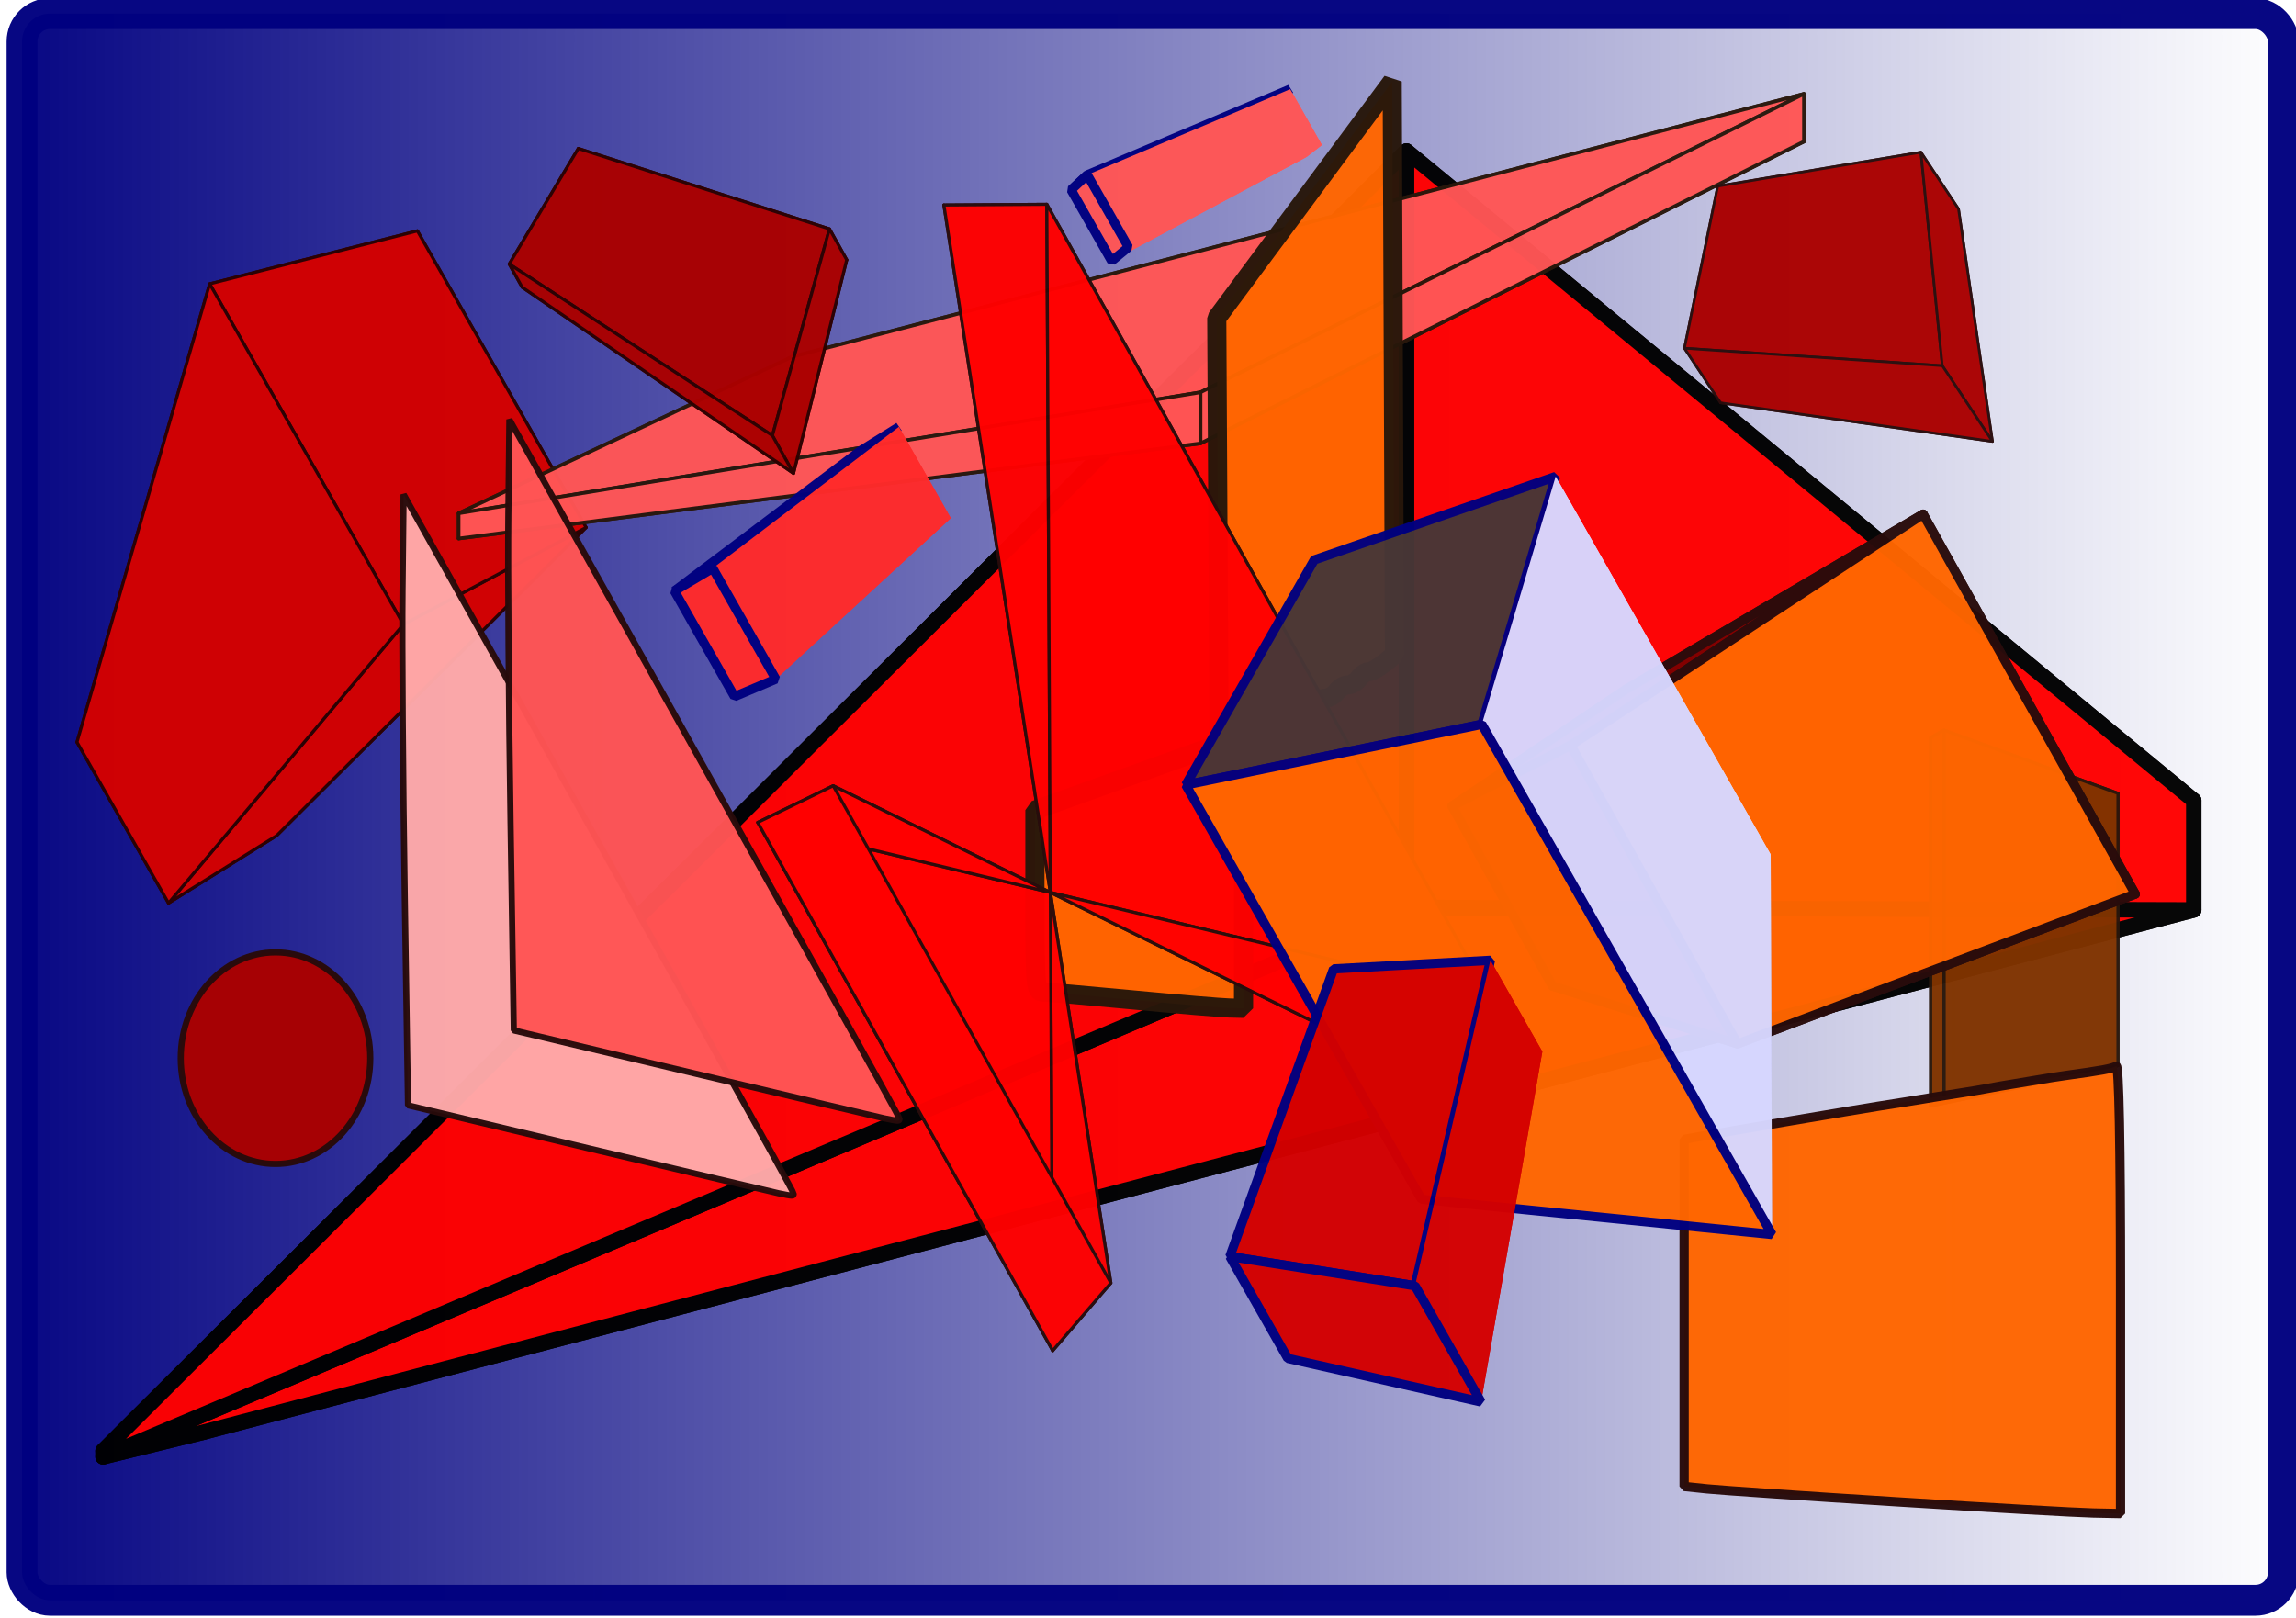 <?xml version="1.0" encoding="UTF-8" standalone="no"?>
<!-- Created with Inkscape (http://www.inkscape.org/) -->

<svg
   xmlns:dc="http://purl.org/dc/elements/1.1/"
   xmlns:cc="http://creativecommons.org/ns#"
   xmlns:rdf="http://www.w3.org/1999/02/22-rdf-syntax-ns#"
   xmlns:svg="http://www.w3.org/2000/svg"
   xmlns="http://www.w3.org/2000/svg"
   xmlns:xlink="http://www.w3.org/1999/xlink"
   xmlns:sodipodi="http://sodipodi.sourceforge.net/DTD/sodipodi-0.dtd"
   xmlns:inkscape="http://www.inkscape.org/namespaces/inkscape"
   width="210mm"
   height="148mm"
   viewBox="0 0 744.094 524.409"
   id="svg2"
   version="1.1"
   inkscape:version="0.91 r13725"
   sodipodi:docname="Shape 2.svg">
  <defs
     id="defs4">
    <inkscape:perspective
       sodipodi:type="inkscape:persp3d"
       inkscape:vp_x="37.846066 : 175.04166 : 1"
       inkscape:vp_y="-154.55631 : 271.7523 : 0"
       inkscape:vp_z="641.15392 : 589.77172 : 1"
       inkscape:persp3d-origin="330.49574 : 377.86132 : 1"
       id="perspective4310" />
    <inkscape:perspective
       sodipodi:type="inkscape:persp3d"
       inkscape:vp_x="-13.582506 : 150.75594 : 1"
       inkscape:vp_y="-154.55631 : 271.7523 : 0"
       inkscape:vp_z="589.72535 : 565.486 : 1"
       inkscape:persp3d-origin="279.06717 : 353.5756 : 1"
       id="perspective4308" />
    <linearGradient
       inkscape:collect="always"
       id="linearGradient4753">
      <stop
         style="stop-color:#000080;stop-opacity:1;"
         offset="0"
         id="stop4755" />
      <stop
         style="stop-color:#000080;stop-opacity:0;"
         offset="1"
         id="stop4757" />
    </linearGradient>
    <inkscape:perspective
       sodipodi:type="inkscape:persp3d"
       inkscape:vp_x="90.400054 : 8.0062818 : 1"
       inkscape:vp_y="-82.399773 : 147.579 : 0"
       inkscape:vp_z="412.04613 : 233.2314 : 1"
       inkscape:persp3d-origin="246.42259 : 118.15041 : 1"
       id="perspective4743" />
    <inkscape:perspective
       sodipodi:type="inkscape:persp3d"
       inkscape:vp_x="30.400055 : 526.57773 : 1"
       inkscape:vp_y="-82.399773 : 147.579 : 0"
       inkscape:vp_z="352.04613 : 751.80285 : 1"
       inkscape:persp3d-origin="186.42259 : 636.72186 : 1"
       id="perspective4741" />
    <inkscape:perspective
       sodipodi:type="inkscape:persp3d"
       inkscape:vp_x="330.11557 : 426.18097 : 1"
       inkscape:vp_y="-69.569248 : 105.04281 : 0"
       inkscape:vp_z="601.67792 : 682.98654 : 1"
       inkscape:persp3d-origin="461.84373 : 551.49414 : 1"
       id="perspective4739" />
    <inkscape:perspective
       sodipodi:type="inkscape:persp3d"
       inkscape:vp_x="340.40006 : 235.14915 : 1"
       inkscape:vp_y="-82.399774 : 147.579 : 0"
       inkscape:vp_z="662.04614 : 460.37427 : 1"
       inkscape:persp3d-origin="496.4226 : 345.29328 : 1"
       id="perspective4633" />
    <inkscape:perspective
       sodipodi:type="inkscape:persp3d"
       inkscape:vp_x="461.42858 : 37.918996 : 1"
       inkscape:vp_y="0 : 999.99997 : 0"
       inkscape:vp_z="1185.5231 : 216.49043 : 1"
       inkscape:persp3d-origin="813.47582 : 129.08886 : 1"
       id="perspective4451" />
    <inkscape:perspective
       sodipodi:type="inkscape:persp3d"
       inkscape:vp_x="117.14286 : -2.6222632 : 1"
       inkscape:vp_y="0 : 1196.4893 : 0"
       inkscape:vp_z="841.23734 : 211.03655 : 1"
       inkscape:persp3d-origin="469.1901 : 106.4615 : 1"
       id="perspective4449" />
    <inkscape:perspective
       sodipodi:type="inkscape:persp3d"
       inkscape:vp_x="30 : 50.776135 : 1"
       inkscape:vp_y="0 : 999.99997 : 0"
       inkscape:vp_z="754.09448 : 229.34756 : 1"
       inkscape:persp3d-origin="382.04724 : 141.94599 : 1"
       id="perspective4447" />
    <inkscape:perspective
       sodipodi:type="inkscape:persp3d"
       inkscape:vp_x="1.4285713 : -9.2238628 : 1"
       inkscape:vp_y="0 : 999.99997 : 0"
       inkscape:vp_z="725.52306 : 169.34756 : 1"
       inkscape:persp3d-origin="353.47582 : 81.945994 : 1"
       id="perspective4445" />
    <inkscape:perspective
       sodipodi:type="inkscape:persp3d"
       inkscape:vp_x="62.857148 : -200.65244 : 1"
       inkscape:vp_y="0 : 999.99997 : 0"
       inkscape:vp_z="786.95163 : -22.081011 : 1"
       inkscape:persp3d-origin="414.90438 : -109.48258 : 1"
       id="perspective4443" />
    <inkscape:perspective
       sodipodi:type="inkscape:persp3d"
       inkscape:vp_x="-79.999999 : -199.22387 : 1"
       inkscape:vp_y="0 : 999.99997 : 0"
       inkscape:vp_z="644.09448 : -20.652438 : 1"
       inkscape:persp3d-origin="272.04724 : -108.05401 : 1"
       id="perspective4441" />
    <inkscape:perspective
       sodipodi:type="inkscape:persp3d"
       inkscape:vp_x="524.28572 : -62.603458 : 1"
       inkscape:vp_y="0 : 895.56989 : 0"
       inkscape:vp_z="1248.3802 : 97.319732 : 1"
       inkscape:persp3d-origin="876.33297 : 19.045522 : 1"
       id="perspective4431" />
    <inkscape:perspective
       sodipodi:type="inkscape:persp3d"
       inkscape:vp_x="84.285712 : -39.223869 : 1"
       inkscape:vp_y="0 : 999.99997 : 0"
       inkscape:vp_z="808.38019 : 139.34756 : 1"
       inkscape:persp3d-origin="436.33295 : 51.945994 : 1"
       id="perspective4429" />
    <inkscape:perspective
       sodipodi:type="inkscape:persp3d"
       inkscape:vp_x="-30.725363 : 185.04167 : 1"
       inkscape:vp_y="-154.55631 : 271.75231 : 0"
       inkscape:vp_z="572.5825 : 599.77174 : 1"
       inkscape:persp3d-origin="261.92431 : 387.86133 : 1"
       id="perspective4371" />
    <inkscape:perspective
       sodipodi:type="inkscape:persp3d"
       inkscape:vp_x="-85.099896 : 319.87744 : 1"
       inkscape:vp_y="0 : 1928.6978 : 0"
       inkscape:vp_z="3299.8659 : 1836.9046 : 1"
       inkscape:persp3d-origin="1560.6354 : 1065.8307 : 1"
       id="perspective4257" />
    <inkscape:path-effect
       effect="skeletal"
       id="path-effect4243"
       is_visible="true"
       pattern="m 0,532.953 c 0,-2.76 2.24,-5 5,-5 2.76,0 5,2.24 5,5 0,2.76 -2.24,5 -5,5 -2.76,0 -5,-2.24 -5,-5 z"
       copytype="single_stretched"
       prop_scale="1"
       scale_y_rel="false"
       spacing="0"
       normal_offset="0"
       tang_offset="0"
       prop_units="false"
       vertical_pattern="false"
       fuse_tolerance="0" />
    <inkscape:path-effect
       effect="skeletal"
       id="path-effect4239"
       is_visible="true"
       pattern="m 0,532.953 c 0,-2.76 2.24,-5 5,-5 2.76,0 5,2.24 5,5 0,2.76 -2.24,5 -5,5 -2.76,0 -5,-2.24 -5,-5 z"
       copytype="single_stretched"
       prop_scale="1"
       scale_y_rel="false"
       spacing="0"
       normal_offset="0"
       tang_offset="0"
       prop_units="false"
       vertical_pattern="false"
       fuse_tolerance="0" />
    <linearGradient
       inkscape:collect="always"
       xlink:href="#linearGradient4753"
       id="linearGradient4759"
       x1="4.643"
       y1="789.505"
       x2="742.5"
       y2="789.505"
       gradientUnits="userSpaceOnUse" />
  </defs>
  <sodipodi:namedview
     id="base"
     pagecolor="#ffffff"
     bordercolor="#666666"
     borderopacity="1.0"
     inkscape:pageopacity="0.0"
     inkscape:pageshadow="2"
     inkscape:zoom="0.7"
     inkscape:cx="366.75619"
     inkscape:cy="222.68164"
     inkscape:document-units="px"
     inkscape:current-layer="layer1"
     showgrid="false"
     inkscape:window-width="1024"
     inkscape:window-height="721"
     inkscape:window-x="-4"
     inkscape:window-y="-4"
     inkscape:window-maximized="1" />
  <g
     inkscape:label="Layer 1"
     inkscape:groupmode="layer"
     id="layer1"
     transform="translate(0,-527.953)">
    <rect
       style="opacity:0.97;fill:url(#linearGradient4759);fill-opacity:1;stroke:#000080;stroke-width:10;stroke-linecap:round;stroke-linejoin:bevel;stroke-miterlimit:4;stroke-dasharray:none;stroke-dashoffset:0;stroke-opacity:1"
       id="rect4433"
       width="732.857"
       height="514.286"
       x="7.143"
       y="532.362"
       ry="9.046" />
    <g
       sodipodi:type="inkscape:box3d"
       id="g4259"
       style="opacity:0.97;fill:#ff0000;fill-opacity:1;stroke:#000000;stroke-width:5;stroke-linecap:round;stroke-linejoin:bevel;stroke-miterlimit:4;stroke-dasharray:none;stroke-dashoffset:0;stroke-opacity:1"
       inkscape:perspectiveID="#perspective4447"
       inkscape:corner0="102.64925 : 0.25994823 : 0 : 1"
       inkscape:corner7="-0.17322836 : 0.05723232 : 4.8902987 : 1">
      <path
         sodipodi:type="inkscape:box3dside"
         id="path4271"
         style="fill:#ff0000;fill-rule:evenodd;stroke:#000000;stroke-width:5;stroke-linecap:butt;stroke-linejoin:round;stroke-miterlimit:4;stroke-dasharray:none;stroke-opacity:1"
         inkscape:box3dsidetype="11"
         d="m 65.868,990.306 645.09,-202.883 0,35.458 L 65.868,992.173 Z"
         points="710.958,787.423 710.958,822.881 65.868,992.173 65.868,990.306 " />
      <path
         sodipodi:type="inkscape:box3dside"
         id="path4261"
         style="fill:#ff0000;fill-rule:evenodd;stroke:#000000;stroke-width:5;stroke-linecap:butt;stroke-linejoin:round;stroke-miterlimit:4;stroke-dasharray:none;stroke-opacity:1"
         inkscape:box3dsidetype="6"
         d="m 33.397,998.199 0,1.956 32.471,-7.981 0,-1.868 z"
         points="33.397,1000.154 65.868,992.173 65.868,990.306 33.397,998.199 " />
      <path
         sodipodi:type="inkscape:box3dside"
         id="path4263"
         style="fill:#ff0000;fill-rule:evenodd;stroke:#000000;stroke-width:5;stroke-linecap:butt;stroke-linejoin:round;stroke-miterlimit:4;stroke-dasharray:none;stroke-opacity:1"
         inkscape:box3dsidetype="5"
         d="M 33.397,998.199 455.81,576.9 710.958,787.423 65.868,990.306 Z"
         points="455.81,576.9 710.958,787.423 65.868,990.306 33.397,998.199 " />
      <path
         sodipodi:type="inkscape:box3dside"
         id="path4269"
         style="fill:#ff0000;fill-rule:evenodd;stroke:#000000;stroke-width:5;stroke-linecap:butt;stroke-linejoin:round;stroke-miterlimit:4;stroke-dasharray:none;stroke-opacity:1"
         inkscape:box3dsidetype="13"
         d="M 33.397,1000.154 455.81,822.09 710.958,822.881 65.868,992.173 Z"
         points="455.81,822.09 710.958,822.881 65.868,992.173 33.397,1000.154 " />
      <path
         sodipodi:type="inkscape:box3dside"
         id="path4267"
         style="fill:#ff0000;fill-rule:evenodd;stroke:#000000;stroke-width:5;stroke-linecap:butt;stroke-linejoin:round;stroke-miterlimit:4;stroke-dasharray:none;stroke-opacity:1"
         inkscape:box3dsidetype="14"
         d="m 455.81,576.9 0,245.19 255.149,0.791 0,-35.458 z"
         points="455.81,822.09 710.958,822.881 710.958,787.423 455.81,576.9 " />
      <path
         sodipodi:type="inkscape:box3dside"
         id="path4265"
         style="fill:#ff0000;fill-rule:evenodd;stroke:#000000;stroke-width:5;stroke-linecap:butt;stroke-linejoin:round;stroke-miterlimit:4;stroke-dasharray:none;stroke-opacity:1"
         inkscape:box3dsidetype="3"
         d="m 33.397,998.199 422.413,-421.298 0,245.19 -422.413,178.064 z"
         points="455.81,576.9 455.81,822.09 33.397,1000.154 33.397,998.199 " />
    </g>
    <g
       sodipodi:type="inkscape:box3d"
       id="g4273"
       style="opacity:0.97;fill:#803300;fill-opacity:1;stroke:#28170b;stroke-width:5;stroke-linecap:round;stroke-linejoin:bevel;stroke-miterlimit:4;stroke-dasharray:none;stroke-dashoffset:0;stroke-opacity:1"
       inkscape:perspectiveID="#perspective4449"
       inkscape:corner0="-0.3077723 : 0.075416425 : 0 : 1"
       inkscape:corner7="-0.31355692 : 0.0063606597 : 0.25 : 1">
      <path
         sodipodi:type="inkscape:box3dside"
         id="path4285"
         style="fill:#803300;fill-rule:evenodd;stroke:#28170b;stroke-width:1px;stroke-linecap:butt;stroke-linejoin:round;stroke-opacity:1"
         inkscape:box3dsidetype="11"
         d="m 682.899,786.755 3.495,-1.657 0,88.232 -3.495,1.115 z"
         points="686.394,785.098 686.394,873.33 682.899,874.445 682.899,786.755 " />
      <path
         sodipodi:type="inkscape:box3dside"
         id="path4275"
         style="fill:#803300;fill-rule:evenodd;stroke:#28170b;stroke-width:1px;stroke-linecap:butt;stroke-linejoin:round;stroke-opacity:1"
         inkscape:box3dsidetype="6"
         d="m 625.714,767.046 0,119.36 57.184,-11.961 0,-87.691 z"
         points="625.714,886.407 682.899,874.445 682.899,786.755 625.714,767.046 " />
      <path
         sodipodi:type="inkscape:box3dside"
         id="path4277"
         style="fill:#803300;fill-rule:evenodd;stroke:#28170b;stroke-width:1px;stroke-linecap:butt;stroke-linejoin:round;stroke-opacity:1"
         inkscape:box3dsidetype="5"
         d="m 625.714,767.046 4.286,-2.426 56.394,20.478 -3.495,1.657 z"
         points="630,764.62 686.394,785.098 682.899,786.755 625.714,767.046 " />
      <path
         sodipodi:type="inkscape:box3dside"
         id="path4283"
         style="fill:#803300;fill-rule:evenodd;stroke:#28170b;stroke-width:1px;stroke-linecap:butt;stroke-linejoin:round;stroke-opacity:1"
         inkscape:box3dsidetype="13"
         d="m 625.714,886.407 4.286,-1.421 56.394,-11.656 -3.495,1.115 z"
         points="630,884.986 686.394,873.33 682.899,874.445 625.714,886.407 " />
      <path
         sodipodi:type="inkscape:box3dside"
         id="path4281"
         style="fill:#803300;fill-rule:evenodd;stroke:#28170b;stroke-width:1px;stroke-linecap:butt;stroke-linejoin:round;stroke-opacity:1"
         inkscape:box3dsidetype="14"
         d="m 630,764.62 0,120.366 56.394,-11.656 0,-88.232 z"
         points="630,884.986 686.394,873.33 686.394,785.098 630,764.62 " />
      <path
         sodipodi:type="inkscape:box3dside"
         id="path4279"
         style="fill:#803300;fill-rule:evenodd;stroke:#28170b;stroke-width:1px;stroke-linecap:butt;stroke-linejoin:round;stroke-opacity:1"
         inkscape:box3dsidetype="3"
         d="m 625.714,767.046 4.286,-2.426 0,120.366 -4.286,1.421 z"
         points="630,764.62 630,884.986 625.714,886.407 625.714,767.046 " />
    </g>
    <g
       sodipodi:type="inkscape:box3d"
       id="g4287"
       style="opacity:0.97;fill:#d40000;fill-opacity:1;stroke:#2b0000;stroke-width:5;stroke-linecap:round;stroke-linejoin:bevel;stroke-miterlimit:4;stroke-dasharray:none;stroke-dashoffset:0;stroke-opacity:1"
       inkscape:perspectiveID="#perspective4308"
       inkscape:corner0="2.5714938 : 1.003017 : 0 : 1"
       inkscape:corner7="0.68789771 : 0.31743812 : 0.25 : 1">
      <path
         sodipodi:type="inkscape:box3dside"
         id="path4299"
         style="fill:#d40000;fill-rule:evenodd;stroke:#2b0000;stroke-width:1px;stroke-linecap:butt;stroke-linejoin:round;stroke-opacity:1"
         inkscape:box3dsidetype="11"
         d="M 61.9,750.075 135.266,602.791 189.945,698.93 89.627,798.828 Z"
         points="135.266,602.791 189.945,698.93 89.627,798.828 61.9,750.075 " />
      <path
         sodipodi:type="inkscape:box3dside"
         id="path4289"
         style="fill:#d40000;fill-rule:evenodd;stroke:#2b0000;stroke-width:1px;stroke-linecap:butt;stroke-linejoin:round;stroke-opacity:1"
         inkscape:box3dsidetype="6"
         d="m 24.952,768.499 29.668,52.165 35.006,-21.836 -27.728,-48.753 z"
         points="54.621,820.664 89.627,798.828 61.9,750.075 24.952,768.499 " />
      <path
         sodipodi:type="inkscape:box3dside"
         id="path4291"
         style="fill:#d40000;fill-rule:evenodd;stroke:#2b0000;stroke-width:1px;stroke-linecap:butt;stroke-linejoin:round;stroke-opacity:1"
         inkscape:box3dsidetype="5"
         d="M 24.952,768.499 67.955,619.959 135.266,602.791 61.9,750.075 Z"
         points="67.955,619.959 135.266,602.791 61.9,750.075 24.952,768.499 " />
      <path
         sodipodi:type="inkscape:box3dside"
         id="path4297"
         style="fill:#d40000;fill-rule:evenodd;stroke:#2b0000;stroke-width:1px;stroke-linecap:butt;stroke-linejoin:round;stroke-opacity:1"
         inkscape:box3dsidetype="13"
         d="M 54.621,820.664 130.732,730.337 189.945,698.93 89.627,798.828 Z"
         points="130.732,730.337 189.945,698.93 89.627,798.828 54.621,820.664 " />
      <path
         sodipodi:type="inkscape:box3dside"
         id="path4295"
         style="fill:#d40000;fill-rule:evenodd;stroke:#2b0000;stroke-width:1px;stroke-linecap:butt;stroke-linejoin:round;stroke-opacity:1"
         inkscape:box3dsidetype="14"
         d="m 67.955,619.959 62.777,110.379 59.213,-31.408 -54.678,-96.139 z"
         points="130.732,730.337 189.945,698.93 135.266,602.791 67.955,619.959 " />
      <path
         sodipodi:type="inkscape:box3dside"
         id="path4293"
         style="fill:#d40000;fill-rule:evenodd;stroke:#2b0000;stroke-width:1px;stroke-linecap:butt;stroke-linejoin:round;stroke-opacity:1"
         inkscape:box3dsidetype="3"
         d="M 24.952,768.499 67.955,619.959 130.732,730.337 54.621,820.664 Z"
         points="67.955,619.959 130.732,730.337 54.621,820.664 24.952,768.499 " />
    </g>
    <g
       sodipodi:type="inkscape:box3d"
       id="g4401"
       style="opacity:0.97;fill:#ff5555;fill-opacity:1;stroke:#28170b;stroke-width:5;stroke-linecap:round;stroke-linejoin:bevel;stroke-miterlimit:4;stroke-dasharray:none;stroke-dashoffset:0;stroke-opacity:1"
       inkscape:perspectiveID="#perspective4257"
       inkscape:corner0="6.0409445 : -0.24751201 : 0 : 1"
       inkscape:corner7="2.4708882 : -0.277325 : 0.25 : 1">
      <path
         sodipodi:type="inkscape:box3dside"
         id="path4411"
         style="fill:#ff5555;fill-rule:evenodd;stroke:#28170b;stroke-width:1.157px;stroke-linecap:butt;stroke-linejoin:round;stroke-opacity:1"
         inkscape:box3dsidetype="13"
         d="M 148.638,702.506 389.054,671.671 584.626,573.831 256.691,651.517 Z"
         points="389.054,671.671 584.626,573.831 256.691,651.517 148.638,702.506 " />
      <path
         sodipodi:type="inkscape:box3dside"
         id="path4403"
         style="fill:#ff5555;fill-rule:evenodd;stroke:#28170b;stroke-width:1.157px;stroke-linecap:butt;stroke-linejoin:round;stroke-opacity:1"
         inkscape:box3dsidetype="6"
         d="m 148.638,694.34 0,8.167 108.053,-50.99 0,-7.887 z"
         points="148.638,702.506 256.691,651.517 256.691,643.63 148.638,694.34 " />
      <path
         sodipodi:type="inkscape:box3dside"
         id="path4413"
         style="fill:#ff5555;fill-rule:evenodd;stroke:#28170b;stroke-width:1.157px;stroke-linecap:butt;stroke-linejoin:round;stroke-opacity:1"
         inkscape:box3dsidetype="11"
         d="m 256.691,643.63 327.936,-85.253 0,15.453 -327.936,77.686 z"
         points="584.626,558.377 584.626,573.831 256.691,651.517 256.691,643.63 " />
      <path
         sodipodi:type="inkscape:box3dside"
         id="path4405"
         style="fill:#ff5555;fill-rule:evenodd;stroke:#28170b;stroke-width:1.157px;stroke-linecap:butt;stroke-linejoin:round;stroke-opacity:1"
         inkscape:box3dsidetype="5"
         d="M 148.638,694.34 389.054,655.105 584.626,558.377 256.691,643.63 Z"
         points="389.054,655.105 584.626,558.377 256.691,643.63 148.638,694.34 " />
      <path
         sodipodi:type="inkscape:box3dside"
         id="path4409"
         style="fill:#ff5555;fill-rule:evenodd;stroke:#28170b;stroke-width:1.157px;stroke-linecap:butt;stroke-linejoin:round;stroke-opacity:1"
         inkscape:box3dsidetype="14"
         d="m 389.054,655.105 0,16.566 195.572,-97.84 0,-15.453 z"
         points="389.054,671.671 584.626,573.831 584.626,558.377 389.054,655.105 " />
      <path
         sodipodi:type="inkscape:box3dside"
         id="path4407"
         style="fill:#ff5555;fill-rule:evenodd;stroke:#28170b;stroke-width:1.157px;stroke-linecap:butt;stroke-linejoin:round;stroke-opacity:1"
         inkscape:box3dsidetype="3"
         d="m 148.638,694.34 240.416,-39.235 0,16.566 -240.416,30.835 z"
         points="389.054,655.105 389.054,671.671 148.638,702.506 148.638,694.34 " />
    </g>
    <path
       style="opacity:0.97;fill:#ff6600;fill-opacity:1;stroke:#28170b;stroke-width:6.202;stroke-linecap:round;stroke-linejoin:bevel;stroke-miterlimit:4;stroke-dasharray:none;stroke-dashoffset:0;stroke-opacity:1"
       d="m 367.041,852.037 c -14.637,-1.381 -27.745,-2.532 -29.129,-2.557 -2.335,-0.042 -2.517,-2.178 -2.517,-29.49 l 0,-29.444 29.849,-10.705 29.849,-10.705 -0.38,-69.043 -0.38,-69.043 28.431,-38.337 28.431,-38.337 0.368,92.921 0.368,92.921 -3.409,2.735 c -1.875,1.504 -4.122,2.735 -4.992,2.735 -0.87,0 -2.275,0.963 -3.122,2.139 -0.847,1.177 -2.465,2.139 -3.596,2.139 -1.131,0 -2.749,0.963 -3.596,2.139 -0.847,1.177 -2.465,2.139 -3.596,2.139 -1.131,0 -2.749,0.963 -3.596,2.139 -0.847,1.177 -2.465,2.139 -3.596,2.139 -1.131,0 -2.749,0.963 -3.596,2.139 -0.847,1.177 -2.488,2.139 -3.647,2.139 -1.159,0 -2.107,0.481 -2.107,1.07 0,0.588 -1.242,1.07 -2.759,1.07 -7.667,0 -7.31,-2.224 -7.31,45.571 l 0,44.273 -4.675,-0.116 c -2.571,-0.064 -16.65,-1.247 -31.287,-2.628 z"
       id="path4437"
       inkscape:connector-curvature="0" />
    <path
       style="opacity:0.97;fill:#ff6600;fill-opacity:1;stroke:#280b0b;stroke-width:3;stroke-linecap:round;stroke-linejoin:bevel;stroke-miterlimit:4;stroke-dasharray:none;stroke-dashoffset:0;stroke-opacity:1"
       d="m 615.082,1014.759 c -29.857,-1.882 -57.661,-3.776 -61.786,-4.21 l -7.5,-0.788 0,-56.261 0,-56.261 4.643,-0.846 c 6.292,-1.146 53.75,-9.2 58.214,-9.88 4.396,-0.669 13.552,-2.147 19.286,-3.113 2.357,-0.397 6.214,-1.011 8.571,-1.364 2.357,-0.353 5.893,-0.954 7.857,-1.335 1.964,-0.381 5.661,-1.024 8.214,-1.428 2.554,-0.405 6.411,-1.047 8.571,-1.429 2.161,-0.381 5.857,-0.959 8.214,-1.284 11.709,-1.614 15.192,-2.259 16.467,-3.047 0.894,-0.552 1.39,25.171 1.39,72.082 l 0,72.941 -8.929,-0.179 c -4.911,-0.098 -33.357,-1.718 -63.214,-3.6 z"
       id="path4439"
       inkscape:connector-curvature="0" />
    <g
       sodipodi:type="inkscape:box3d"
       id="g4635"
       style="opacity:0.97;fill:#ff0000;fill-opacity:1;stroke:#280b0b;stroke-width:5;stroke-linecap:round;stroke-linejoin:bevel;stroke-miterlimit:4;stroke-dasharray:none;stroke-dashoffset:0;stroke-opacity:1"
       inkscape:perspectiveID="#perspective4633"
       inkscape:corner0="1.4195065 : 2.9065318 : 0 : 1"
       inkscape:corner7="-5.2589422 : -1.7441749 : 0.25 : 1">
      <path
         sodipodi:type="inkscape:box3dside"
         id="path4641"
         style="fill:#ff0000;fill-rule:evenodd;stroke:#280b0b;stroke-width:1px;stroke-linecap:butt;stroke-linejoin:round;stroke-opacity:1"
         inkscape:box3dsidetype="3"
         d="M 305.899,594.404 360,943.791 270.021,782.637 464.286,878.076 Z"
         points="360,943.791 270.021,782.637 464.286,878.076 305.899,594.404 " />
      <path
         sodipodi:type="inkscape:box3dside"
         id="path4637"
         style="fill:#ff0000;fill-rule:evenodd;stroke:#280b0b;stroke-width:1px;stroke-linecap:butt;stroke-linejoin:round;stroke-opacity:1"
         inkscape:box3dsidetype="6"
         d="M 305.899,594.404 464.286,878.076 482.806,851.284 339.252,594.178 Z"
         points="464.286,878.076 482.806,851.284 339.252,594.178 305.899,594.404 " />
      <path
         sodipodi:type="inkscape:box3dside"
         id="path4639"
         style="fill:#ff0000;fill-rule:evenodd;stroke:#280b0b;stroke-width:1px;stroke-linecap:butt;stroke-linejoin:round;stroke-opacity:1"
         inkscape:box3dsidetype="5"
         d="M 305.899,594.404 360,943.791 341.164,965.729 339.252,594.178 Z"
         points="360,943.791 341.164,965.729 339.252,594.178 305.899,594.404 " />
      <path
         sodipodi:type="inkscape:box3dside"
         id="path4647"
         style="fill:#ff0000;fill-rule:evenodd;stroke:#280b0b;stroke-width:1px;stroke-linecap:butt;stroke-linejoin:round;stroke-opacity:1"
         inkscape:box3dsidetype="11"
         d="m 339.252,594.178 1.912,371.551 -95.591,-171.204 237.232,56.759 z"
         points="341.164,965.729 245.574,794.525 482.806,851.284 339.252,594.178 " />
      <path
         sodipodi:type="inkscape:box3dside"
         id="path4645"
         style="fill:#ff0000;fill-rule:evenodd;stroke:#280b0b;stroke-width:1px;stroke-linecap:butt;stroke-linejoin:round;stroke-opacity:1"
         inkscape:box3dsidetype="13"
         d="m 464.286,878.076 -194.265,-95.44 -24.447,11.889 237.232,56.759 z"
         points="270.021,782.637 245.574,794.525 482.806,851.284 464.286,878.076 " />
      <path
         sodipodi:type="inkscape:box3dside"
         id="path4643"
         style="fill:#ff0000;fill-rule:evenodd;stroke:#280b0b;stroke-width:1px;stroke-linecap:butt;stroke-linejoin:round;stroke-opacity:1"
         inkscape:box3dsidetype="14"
         d="m 360,943.791 -89.979,-161.154 -24.447,11.889 95.591,171.204 z"
         points="270.021,782.637 245.574,794.525 341.164,965.729 360,943.791 " />
    </g>
    <path
       style="opacity:0.97;fill:#ffaaaa;fill-opacity:1;stroke:#280b0b;stroke-width:2;stroke-linecap:round;stroke-linejoin:bevel;stroke-miterlimit:4;stroke-dasharray:none;stroke-dashoffset:0;stroke-opacity:1"
       d="m 252.225,386.747 c -1.571,-0.326 -29.214,-6.868 -61.429,-14.538 l -58.571,-13.946 -1.056,-67.767 c -0.581,-37.272 -0.902,-81.825 -0.714,-99.006 l 0.341,-31.239 5.095,9.096 c 87.041,155.393 121.333,216.879 121.333,217.552 0,0.855 -0.17,0.85 -5,-0.15 z"
       id="path4653"
       inkscape:connector-curvature="0"
       transform="translate(0,527.953)" />
    <path
       style="opacity:0.97;fill:#ff5555;fill-opacity:1;stroke:#280b0b;stroke-width:2;stroke-linecap:round;stroke-linejoin:bevel;stroke-miterlimit:4;stroke-dasharray:none;stroke-dashoffset:0;stroke-opacity:1"
       d="m 286.511,890.414 c -1.571,-0.326 -29.214,-6.868 -61.429,-14.538 l -58.571,-13.946 -1.056,-67.767 c -0.581,-37.272 -0.902,-81.825 -0.714,-99.006 l 0.341,-31.239 5.095,9.096 c 87.041,155.393 121.333,216.879 121.333,217.552 0,0.855 -0.17,0.85 -5,-0.15 z"
       id="path4655"
       inkscape:connector-curvature="0" />
    <g
       sodipodi:type="inkscape:box3d"
       id="g4657"
       style="opacity:0.97;fill:#aa0000;fill-opacity:1;stroke:#2b0000;stroke-width:5;stroke-linecap:round;stroke-linejoin:bevel;stroke-miterlimit:4;stroke-dasharray:none;stroke-dashoffset:0;stroke-opacity:1"
       inkscape:perspectiveID="#perspective4741"
       inkscape:corner0="0.55493694 : -2.2567047 : 0 : 1"
       inkscape:corner7="1.5399273 : -2.385626 : 0.34533344 : 1">
      <path
         sodipodi:type="inkscape:box3dside"
         id="path4667"
         style="fill:#aa0000;fill-rule:evenodd;stroke:#2b0000;stroke-width:1px;stroke-linecap:butt;stroke-linejoin:round;stroke-opacity:1"
         inkscape:box3dsidetype="13"
         d="m 257.16,681.369 -87.938,-60.336 21.882,-38.357 83.3,29.489 z"
         points="169.222,621.033 191.104,582.676 274.404,612.165 257.16,681.369 " />
      <path
         sodipodi:type="inkscape:box3dside"
         id="path4665"
         style="fill:#aa0000;fill-rule:evenodd;stroke:#2b0000;stroke-width:1px;stroke-linecap:butt;stroke-linejoin:round;stroke-opacity:1"
         inkscape:box3dsidetype="14"
         d="m 165.04,613.542 4.182,7.491 21.882,-38.357 -3.682,-6.594 z"
         points="169.222,621.033 191.104,582.676 187.422,576.082 165.04,613.542 " />
      <path
         sodipodi:type="inkscape:box3dside"
         id="path4669"
         style="fill:#aa0000;fill-rule:evenodd;stroke:#2b0000;stroke-width:1px;stroke-linecap:butt;stroke-linejoin:round;stroke-opacity:1"
         inkscape:box3dsidetype="11"
         d="m 268.813,602.153 -81.391,-26.071 3.682,6.594 83.3,29.489 z"
         points="187.422,576.082 191.104,582.676 274.404,612.165 268.813,602.153 " />
      <path
         sodipodi:type="inkscape:box3dside"
         id="path4661"
         style="fill:#aa0000;fill-rule:evenodd;stroke:#2b0000;stroke-width:1px;stroke-linecap:butt;stroke-linejoin:round;stroke-opacity:1"
         inkscape:box3dsidetype="5"
         d="m 250.328,669.133 -85.289,-55.591 22.383,-37.461 81.391,26.071 z"
         points="165.04,613.542 187.422,576.082 268.813,602.153 250.328,669.133 " />
      <path
         sodipodi:type="inkscape:box3dside"
         id="path4659"
         style="fill:#aa0000;fill-rule:evenodd;stroke:#2b0000;stroke-width:1px;stroke-linecap:butt;stroke-linejoin:round;stroke-opacity:1"
         inkscape:box3dsidetype="6"
         d="m 250.328,669.133 6.832,12.236 17.244,-69.204 -5.59,-10.012 z"
         points="257.16,681.369 274.404,612.165 268.813,602.153 250.328,669.133 " />
      <path
         sodipodi:type="inkscape:box3dside"
         id="path4663"
         style="fill:#aa0000;fill-rule:evenodd;stroke:#2b0000;stroke-width:1px;stroke-linecap:butt;stroke-linejoin:round;stroke-opacity:1"
         inkscape:box3dsidetype="3"
         d="m 250.328,669.133 -85.289,-55.591 4.182,7.491 87.938,60.336 z"
         points="165.04,613.542 169.222,621.033 257.16,681.369 250.328,669.133 " />
    </g>
    <g
       sodipodi:type="inkscape:box3d"
       id="g4671"
       style="opacity:0.97;fill:#aa0000;fill-opacity:1;stroke:#280b0b;stroke-width:5;stroke-linecap:round;stroke-linejoin:bevel;stroke-miterlimit:4;stroke-dasharray:none;stroke-dashoffset:0;stroke-opacity:1"
       inkscape:perspectiveID="#perspective4739"
       inkscape:corner0="0.041915532 : -1.338224 : 0 : 1"
       inkscape:corner7="-0.24896841 : -1.5135945 : 0.25 : 1"
       inkscape:transform-center-y="22.85717">
      <path
         sodipodi:type="inkscape:box3dside"
         id="path4681"
         style="fill:#aa0000;fill-rule:evenodd;stroke:#280b0b;stroke-width:0.852px;stroke-linecap:butt;stroke-linejoin:round;stroke-opacity:1"
         inkscape:box3dsidetype="13"
         d="m 557.608,658.505 88.111,12.52 -10.999,-75.335 -68.584,6.865 z"
         points="645.719,671.025 634.72,595.69 566.136,602.556 557.608,658.505 " />
      <path
         sodipodi:type="inkscape:box3dside"
         id="path4673"
         style="fill:#aa0000;fill-rule:evenodd;stroke:#280b0b;stroke-width:0.852px;stroke-linecap:butt;stroke-linejoin:round;stroke-opacity:1"
         inkscape:box3dsidetype="6"
         d="m 545.898,640.825 11.71,17.68 8.528,-55.95 -9.444,-14.259 z"
         points="557.608,658.505 566.136,602.556 556.692,588.297 545.898,640.825 " />
      <path
         sodipodi:type="inkscape:box3dside"
         id="path4683"
         style="fill:#aa0000;fill-rule:evenodd;stroke:#280b0b;stroke-width:0.852px;stroke-linecap:butt;stroke-linejoin:round;stroke-opacity:1"
         inkscape:box3dsidetype="11"
         d="m 556.692,588.297 65.84,-11.009 12.188,18.402 -68.584,6.865 z"
         points="622.532,577.288 634.72,595.69 566.136,602.556 556.692,588.297 " />
      <path
         sodipodi:type="inkscape:box3dside"
         id="path4675"
         style="fill:#aa0000;fill-rule:evenodd;stroke:#280b0b;stroke-width:0.852px;stroke-linecap:butt;stroke-linejoin:round;stroke-opacity:1"
         inkscape:box3dsidetype="5"
         d="m 545.898,640.825 83.575,5.672 -6.942,-69.209 -65.84,11.009 z"
         points="629.474,646.497 622.532,577.288 556.692,588.297 545.898,640.825 " />
      <path
         sodipodi:type="inkscape:box3dside"
         id="path4679"
         style="fill:#aa0000;fill-rule:evenodd;stroke:#280b0b;stroke-width:0.852px;stroke-linecap:butt;stroke-linejoin:round;stroke-opacity:1"
         inkscape:box3dsidetype="14"
         d="m 629.474,646.497 16.245,24.528 -10.999,-75.335 -12.188,-18.402 z"
         points="645.719,671.025 634.72,595.69 622.532,577.288 629.474,646.497 " />
      <path
         sodipodi:type="inkscape:box3dside"
         id="path4677"
         style="fill:#aa0000;fill-rule:evenodd;stroke:#280b0b;stroke-width:0.852px;stroke-linecap:butt;stroke-linejoin:round;stroke-opacity:1"
         inkscape:box3dsidetype="3"
         d="m 545.898,640.825 83.575,5.672 16.245,24.528 -88.111,-12.52 z"
         points="629.474,646.497 645.719,671.025 557.608,658.505 545.898,640.825 " />
    </g>
    <g
       sodipodi:type="inkscape:box3d"
       id="g4685"
       style="opacity:0.97;fill:#800000;fill-opacity:1;stroke:#280b0b;stroke-width:3;stroke-linecap:round;stroke-linejoin:bevel;stroke-miterlimit:4;stroke-dasharray:none;stroke-dashoffset:0;stroke-opacity:1"
       inkscape:perspectiveID="#perspective4743"
       inkscape:corner0="-0.61980365 : -0.038357033 : 0 : 1"
       inkscape:corner7="-0.70125696 : -0.2876116 : 0.25 : 1">
      <path
         sodipodi:type="inkscape:box3dside"
         id="path4695"
         style="fill:#800000;fill-rule:evenodd;stroke:#280b0b;stroke-width:3;stroke-linecap:butt;stroke-linejoin:round;stroke-miterlimit:4;stroke-dasharray:none;stroke-opacity:1"
         inkscape:box3dsidetype="13"
         d="m 563.108,866.293 128.885,-48.549 -127.54,0.632 -61.272,29.208 z"
         points="691.993,817.744 564.453,818.376 503.181,847.584 563.108,866.293 " />
      <path
         sodipodi:type="inkscape:box3dside"
         id="path4693"
         style="fill:#800000;fill-rule:evenodd;stroke:#280b0b;stroke-width:3;stroke-linecap:butt;stroke-linejoin:round;stroke-miterlimit:4;stroke-dasharray:none;stroke-opacity:1"
         inkscape:box3dsidetype="14"
         d="m 623.243,694.612 68.75,123.132 -127.54,0.632 -37.428,-67.035 z"
         points="691.993,817.744 564.453,818.376 527.025,751.341 623.243,694.612 " />
      <path
         sodipodi:type="inkscape:box3dside"
         id="path4697"
         style="fill:#800000;fill-rule:evenodd;stroke:#280b0b;stroke-width:3;stroke-linecap:butt;stroke-linejoin:round;stroke-miterlimit:4;stroke-dasharray:none;stroke-opacity:1"
         inkscape:box3dsidetype="11"
         d="m 470.591,789.214 56.434,-37.872 37.428,67.035 -61.272,29.208 z"
         points="527.025,751.341 564.453,818.376 503.181,847.584 470.591,789.214 " />
      <path
         sodipodi:type="inkscape:box3dside"
         id="path4689"
         style="fill:#800000;fill-rule:evenodd;stroke:#280b0b;stroke-width:3;stroke-linecap:butt;stroke-linejoin:round;stroke-miterlimit:4;stroke-dasharray:none;stroke-opacity:1"
         inkscape:box3dsidetype="5"
         d="m 509.087,769.542 114.156,-74.929 -96.219,56.729 -56.434,37.872 z"
         points="623.243,694.612 527.025,751.341 470.591,789.214 509.087,769.542 " />
      <path
         sodipodi:type="inkscape:box3dside"
         id="path4687"
         style="fill:#800000;fill-rule:evenodd;stroke:#280b0b;stroke-width:3;stroke-linecap:butt;stroke-linejoin:round;stroke-miterlimit:4;stroke-dasharray:none;stroke-opacity:1"
         inkscape:box3dsidetype="6"
         d="m 509.087,769.542 54.021,96.752 -59.926,-18.71 -32.591,-58.37 z"
         points="563.108,866.293 503.181,847.584 470.591,789.214 509.087,769.542 " />
      <path
         sodipodi:type="inkscape:box3dside"
         id="path4691"
         style="fill:#ff6600;fill-rule:evenodd;stroke:#280b0b;stroke-width:3;stroke-linecap:butt;stroke-linejoin:round;stroke-miterlimit:4;stroke-dasharray:none;stroke-opacity:1"
         inkscape:box3dsidetype="3"
         d="m 509.087,769.542 114.156,-74.929 68.75,123.132 -128.885,48.549 z"
         points="623.243,694.612 691.993,817.744 563.108,866.293 509.087,769.542 " />
    </g>
    <ellipse
       style="opacity:0.97;fill:#aa0000;fill-opacity:1;stroke:#280b0b;stroke-width:2;stroke-linecap:round;stroke-linejoin:bevel;stroke-miterlimit:4;stroke-dasharray:none;stroke-dashoffset:0;stroke-opacity:1"
       id="path4699"
       cx="89.286"
       cy="870.934"
       rx="30.714"
       ry="34.286" />
    <g
       sodipodi:type="inkscape:box3d"
       id="g4223"
       style="opacity:0.97;fill:#000080;fill-opacity:1;stroke:#000080;stroke-width:3;stroke-linecap:round;stroke-linejoin:bevel;stroke-miterlimit:4;stroke-dasharray:none;stroke-dashoffset:0;stroke-opacity:1"
       inkscape:perspectiveID="#perspective4371"
       inkscape:corner0="-0.1194159 : -0.4710418 : 0 : 1"
       inkscape:corner7="-0.28478146 : -0.90624232 : 0.25 : 1">
      <path
         sodipodi:type="inkscape:box3dside"
         id="path4233"
         style="fill:#afafde;fill-rule:evenodd;stroke:none;stroke-width:3;stroke-linecap:butt;stroke-linejoin:round;stroke-miterlimit:4;stroke-dasharray:none;stroke-opacity:1"
         inkscape:box3dsidetype="13"
         d="m 460.67,916.667 113.615,11.409 -0.441,-123.155 -88.428,9.127 z"
         points="574.286,928.077 573.845,804.921 485.417,814.048 460.67,916.667 " />
      <path
         sodipodi:type="inkscape:box3dside"
         id="path4225"
         style="fill:#353564;fill-rule:evenodd;stroke:none;stroke-width:3;stroke-linecap:butt;stroke-linejoin:round;stroke-miterlimit:4;stroke-dasharray:none;stroke-opacity:1"
         inkscape:box3dsidetype="6"
         d="M 384.286,782.362 460.67,916.667 485.417,814.048 425.923,709.442 Z"
         points="460.67,916.667 485.417,814.048 425.923,709.442 384.286,782.362 " />
      <path
         sodipodi:type="inkscape:box3dside"
         id="path4235"
         style="fill:#e9e9ff;fill-rule:evenodd;stroke:none;stroke-width:3;stroke-linecap:butt;stroke-linejoin:round;stroke-miterlimit:4;stroke-dasharray:none;stroke-opacity:1"
         inkscape:box3dsidetype="11"
         d="m 425.923,709.442 78.235,-27.049 69.687,122.528 -88.428,9.127 z"
         points="504.158,682.393 573.845,804.921 485.417,814.048 425.923,709.442 " />
      <path
         sodipodi:type="inkscape:box3dside"
         id="path4227"
         style="fill:#483737;stroke-width:3;stroke-miterlimit:4;stroke-dasharray:none"
         inkscape:box3dsidetype="5"
         d="m 384.286,782.362 95.955,-19.643 23.917,-80.326 -78.235,27.049 z"
         points="480.24,762.719 504.158,682.393 425.923,709.442 384.286,782.362 " />
      <path
         sodipodi:type="inkscape:box3dside"
         id="path4231"
         style="fill:#d7d7ff;fill-rule:evenodd;stroke:none;stroke-width:3;stroke-linecap:butt;stroke-linejoin:round;stroke-miterlimit:4;stroke-dasharray:none;stroke-opacity:1"
         inkscape:box3dsidetype="14"
         d="M 480.24,762.719 574.286,928.077 573.845,804.921 504.158,682.393 Z"
         points="574.286,928.077 573.845,804.921 504.158,682.393 480.24,762.719 " />
      <path
         sodipodi:type="inkscape:box3dside"
         id="path4229"
         style="fill:#ff6600;stroke-width:3;stroke-miterlimit:4;stroke-dasharray:none"
         inkscape:box3dsidetype="3"
         d="M 384.286,782.362 480.24,762.719 574.286,928.077 460.67,916.667 Z"
         points="480.24,762.719 574.286,928.077 460.67,916.667 384.286,782.362 " />
    </g>
    <g
       sodipodi:type="inkscape:box3d"
       id="g4237"
       style="opacity:0.97;fill:#ff2a2a;fill-opacity:1;stroke:#000080;stroke-width:3;stroke-linecap:round;stroke-linejoin:bevel;stroke-miterlimit:4;stroke-dasharray:none;stroke-dashoffset:0;stroke-opacity:1"
       inkscape:perspectiveID="#perspective4371"
       inkscape:corner0="0.22388632 : -0.080626037 : 0 : 1"
       inkscape:corner7="0.16580861 : -0.23478702 : 0.25 : 1">
      <path
         sodipodi:type="inkscape:box3dside"
         id="path4247"
         style="fill:#ff2a2a;fill-rule:evenodd;stroke:none;stroke-width:3;stroke-linecap:butt;stroke-linejoin:round;stroke-miterlimit:4;stroke-dasharray:none;stroke-opacity:1"
         inkscape:box3dsidetype="13"
         d="m 238.039,753.735 13.389,-5.659 56.709,-52.176 -13.353,6.755 z"
         points="251.429,748.076 308.137,695.9 294.784,702.655 238.039,753.735 " />
      <path
         sodipodi:type="inkscape:box3dside"
         id="path4239"
         style="fill:#ff2a2a;fill-rule:evenodd;stroke:none;stroke-width:3;stroke-linecap:butt;stroke-linejoin:round;stroke-miterlimit:4;stroke-dasharray:none;stroke-opacity:1"
         inkscape:box3dsidetype="6"
         d="m 218.571,719.505 19.468,34.23 56.745,-51.08 -16.166,-28.424 z"
         points="238.039,753.735 294.784,702.655 278.619,674.231 218.571,719.505 " />
      <path
         sodipodi:type="inkscape:box3dside"
         id="path4249"
         style="fill:#ff2a2a;fill-rule:evenodd;stroke:none;stroke-width:3;stroke-linecap:butt;stroke-linejoin:round;stroke-miterlimit:4;stroke-dasharray:none;stroke-opacity:1"
         inkscape:box3dsidetype="11"
         d="m 278.619,674.231 12.69,-7.921 16.829,29.59 -13.353,6.755 z"
         points="291.308,666.31 308.137,695.9 294.784,702.655 278.619,674.231 " />
      <path
         sodipodi:type="inkscape:box3dside"
         id="path4241"
         style="fill:#ff2a2a;stroke-width:3;stroke-miterlimit:4;stroke-dasharray:none"
         inkscape:box3dsidetype="5"
         d="m 218.571,719.505 12.419,-7.364 60.317,-45.831 -12.69,7.921 z"
         points="230.991,712.141 291.308,666.31 278.619,674.231 218.571,719.505 " />
      <path
         sodipodi:type="inkscape:box3dside"
         id="path4245"
         style="fill:#ff2a2a;fill-rule:evenodd;stroke:none;stroke-width:3;stroke-linecap:butt;stroke-linejoin:round;stroke-miterlimit:4;stroke-dasharray:none;stroke-opacity:1"
         inkscape:box3dsidetype="14"
         d="m 230.991,712.141 20.438,35.935 56.709,-52.176 -16.829,-29.59 z"
         points="251.429,748.076 308.137,695.9 291.308,666.31 230.991,712.141 " />
      <path
         sodipodi:type="inkscape:box3dside"
         id="path4243"
         style="fill:#ff2a2a;stroke-width:3;stroke-miterlimit:4;stroke-dasharray:none"
         inkscape:box3dsidetype="3"
         d="m 218.571,719.505 12.419,-7.364 20.438,35.935 -13.389,5.659 z"
         points="230.991,712.141 251.429,748.076 238.039,753.735 218.571,719.505 " />
    </g>
    <g
       sodipodi:type="inkscape:box3d"
       id="g4251"
       style="opacity:0.97;fill:#ff5555;fill-opacity:1;stroke:#000080;stroke-width:3;stroke-linecap:round;stroke-linejoin:bevel;stroke-miterlimit:4;stroke-dasharray:none;stroke-dashoffset:0;stroke-opacity:1"
       inkscape:perspectiveID="#perspective4310"
       inkscape:corner0="-0.13739777 : 0.16725017 : 0 : 1"
       inkscape:corner7="-0.151761 : 0.094069668 : 0.25 : 1">
      <path
         sodipodi:type="inkscape:box3dside"
         id="path4264"
         style="fill:#ff5555;fill-rule:evenodd;stroke:none;stroke-width:3;stroke-linecap:butt;stroke-linejoin:round;stroke-miterlimit:4;stroke-dasharray:none;stroke-opacity:1"
         inkscape:box3dsidetype="11"
         d="m 413.207,560.988 4.909,-4.137 10.299,18.108 -5.042,3.903 z"
         points="418.116,556.85 428.415,574.958 423.373,578.862 413.207,560.988 " />
      <path
         sodipodi:type="inkscape:box3dside"
         id="path4253"
         style="fill:#ff5555;fill-rule:evenodd;stroke:none;stroke-width:3;stroke-linecap:butt;stroke-linejoin:round;stroke-miterlimit:4;stroke-dasharray:none;stroke-opacity:1"
         inkscape:box3dsidetype="6"
         d="m 347.143,589.505 13.112,23.055 63.118,-33.698 -10.166,-17.874 z"
         points="360.255,612.56 423.373,578.862 413.207,560.988 347.143,589.505 " />
      <path
         sodipodi:type="inkscape:box3dside"
         id="path4255"
         style="fill:#ff5555;stroke-width:3;stroke-miterlimit:4;stroke-dasharray:none"
         inkscape:box3dsidetype="5"
         d="m 347.143,589.505 5.237,-4.874 65.736,-27.781 -4.909,4.137 z"
         points="352.38,584.631 418.116,556.85 413.207,560.988 347.143,589.505 " />
      <path
         sodipodi:type="inkscape:box3dside"
         id="path4262"
         style="fill:#ff5555;fill-rule:evenodd;stroke:none;stroke-width:3;stroke-linecap:butt;stroke-linejoin:round;stroke-miterlimit:4;stroke-dasharray:none;stroke-opacity:1"
         inkscape:box3dsidetype="13"
         d="m 360.255,612.56 5.459,-4.483 62.7,-33.118 -5.042,3.903 z"
         points="365.714,608.077 428.415,574.958 423.373,578.862 360.255,612.56 " />
      <path
         sodipodi:type="inkscape:box3dside"
         id="path4259"
         style="fill:#ff5555;fill-rule:evenodd;stroke:none;stroke-width:3;stroke-linecap:butt;stroke-linejoin:round;stroke-miterlimit:4;stroke-dasharray:none;stroke-opacity:1"
         inkscape:box3dsidetype="14"
         d="m 352.38,584.631 13.334,23.445 62.7,-33.118 -10.299,-18.108 z"
         points="365.714,608.077 428.415,574.958 418.116,556.85 352.38,584.631 " />
      <path
         sodipodi:type="inkscape:box3dside"
         id="path4257"
         style="fill:#ff5555;stroke-width:3;stroke-miterlimit:4;stroke-dasharray:none"
         inkscape:box3dsidetype="3"
         d="m 347.143,589.505 5.237,-4.874 13.334,23.445 -5.459,4.483 z"
         points="352.38,584.631 365.714,608.077 360.255,612.56 347.143,589.505 " />
    </g>
    <g
       sodipodi:type="inkscape:box3d"
       id="g4266"
       style="opacity:0.97;fill:#d40000;fill-opacity:1;stroke:#000080;stroke-width:3;stroke-linecap:round;stroke-linejoin:bevel;stroke-miterlimit:4;stroke-dasharray:none;stroke-dashoffset:0;stroke-opacity:1"
       inkscape:perspectiveID="#perspective4371"
       inkscape:corner0="0.044336026 : -1.0072732 : 0 : 1"
       inkscape:corner7="-0.08375397 : -1.1342172 : 0.25 : 1">
      <path
         sodipodi:type="inkscape:box3dside"
         id="path4276"
         style="fill:#d40000;fill-rule:evenodd;stroke:none;stroke-width:3;stroke-linecap:butt;stroke-linejoin:round;stroke-miterlimit:4;stroke-dasharray:none;stroke-opacity:1"
         inkscape:box3dsidetype="13"
         d="m 417.358,968.252 62.642,14.11 19.846,-113.563 -52.506,-0.146 z"
         points="480,982.362 499.846,868.799 447.34,868.652 417.358,968.252 " />
      <path
         sodipodi:type="inkscape:box3dside"
         id="path4268"
         style="fill:#d40000;fill-rule:evenodd;stroke:none;stroke-width:3;stroke-linecap:butt;stroke-linejoin:round;stroke-miterlimit:4;stroke-dasharray:none;stroke-opacity:1"
         inkscape:box3dsidetype="6"
         d="m 398.571,935.219 18.787,33.033 29.981,-99.6 -15.158,-26.653 z"
         points="417.358,968.252 447.34,868.652 432.182,842 398.571,935.219 " />
      <path
         sodipodi:type="inkscape:box3dside"
         id="path4278"
         style="fill:#d40000;fill-rule:evenodd;stroke:none;stroke-width:3;stroke-linecap:butt;stroke-linejoin:round;stroke-miterlimit:4;stroke-dasharray:none;stroke-opacity:1"
         inkscape:box3dsidetype="11"
         d="m 432.182,842 50.842,-2.781 16.823,29.58 -52.506,-0.146 z"
         points="483.023,839.219 499.846,868.799 447.34,868.652 432.182,842 " />
      <path
         sodipodi:type="inkscape:box3dside"
         id="path4270"
         style="fill:#d40000;stroke-width:3;stroke-miterlimit:4;stroke-dasharray:none"
         inkscape:box3dsidetype="5"
         d="m 398.571,935.219 60.015,9.492 24.437,-105.493 -50.842,2.781 z"
         points="458.587,944.712 483.023,839.219 432.182,842 398.571,935.219 " />
      <path
         sodipodi:type="inkscape:box3dside"
         id="path4274"
         style="fill:#d40000;fill-rule:evenodd;stroke:none;stroke-width:3;stroke-linecap:butt;stroke-linejoin:round;stroke-miterlimit:4;stroke-dasharray:none;stroke-opacity:1"
         inkscape:box3dsidetype="14"
         d="m 458.587,944.712 21.413,37.651 19.846,-113.563 -16.823,-29.58 z"
         points="480,982.362 499.846,868.799 483.023,839.219 458.587,944.712 " />
      <path
         sodipodi:type="inkscape:box3dside"
         id="path4272"
         style="fill:#d40000;stroke-width:3;stroke-miterlimit:4;stroke-dasharray:none"
         inkscape:box3dsidetype="3"
         d="m 398.571,935.219 60.015,9.492 21.413,37.651 -62.642,-14.11 z"
         points="458.587,944.712 480,982.362 417.358,968.252 398.571,935.219 " />
    </g>
  </g>
</svg>
